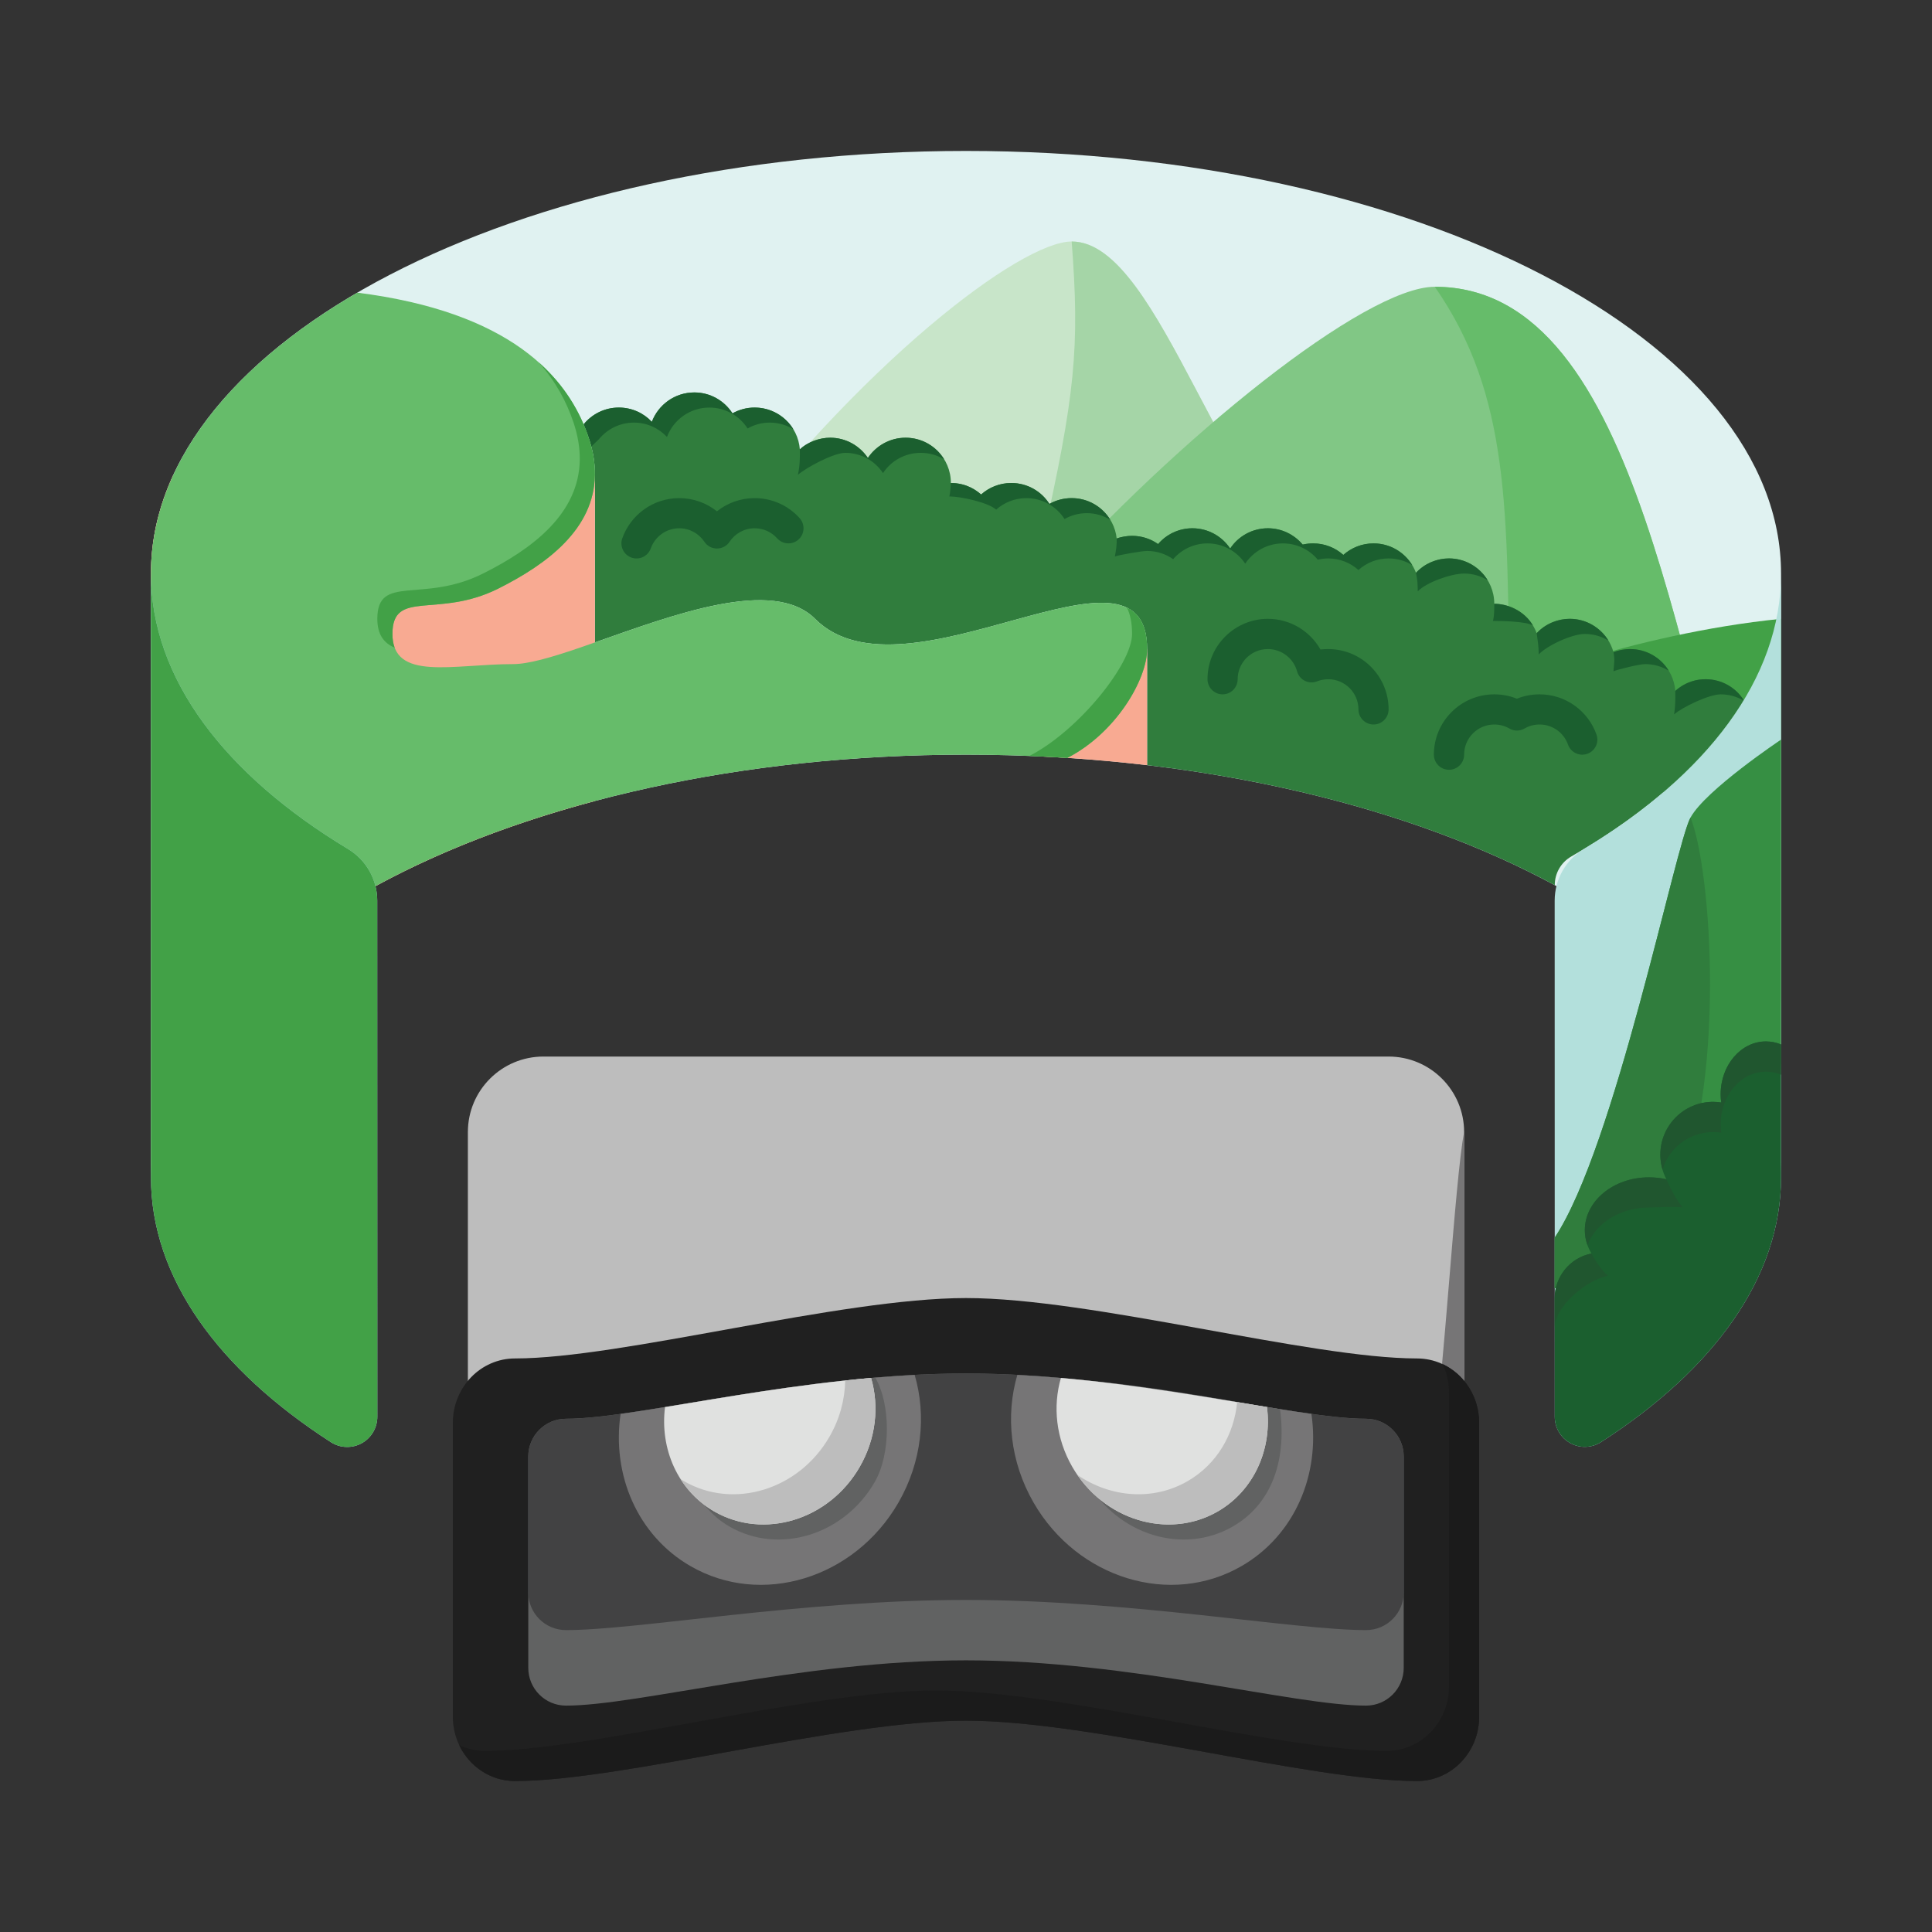 <svg width="23" height="23" viewBox="0 0 23 23" fill="none" xmlns="http://www.w3.org/2000/svg">
<rect x="0" y="0" width="23" height="23" fill="#333333" stroke="none"/>
<path d="M17.43 13.477C17.43 12.98 17.027 12.578 16.531 12.578C14.327 12.578 8.673 12.578 6.469 12.578C5.973 12.578 5.57 12.98 5.57 13.477V18.328C5.57 18.824 5.973 19.227 6.469 19.227H16.531C17.027 19.227 17.43 18.824 17.43 18.328C17.43 17.057 17.43 14.748 17.43 13.477Z" fill="#BDBDBD"/>
<path d="M17.43 18.328C17.43 17.457 17.43 14.347 17.43 13.477C17.322 14.016 17.178 16.531 17.07 17.07V19.586C17.07 19.824 16.976 20.053 16.807 20.221C16.639 20.39 16.41 20.484 16.172 20.484C17.25 20.484 17.43 19.227 17.43 18.328Z" fill="#767576"/>
<path d="M17.609 16.939C17.609 16.515 17.278 16.172 16.869 16.172C15.599 16.172 12.998 15.453 11.5 15.453C10.002 15.453 7.401 16.172 6.131 16.172C5.722 16.172 5.391 16.515 5.391 16.939V20.436C5.391 20.86 5.722 21.203 6.131 21.203C7.401 21.203 10.002 20.484 11.5 20.484C12.998 20.484 15.599 21.203 16.869 21.203C17.278 21.203 17.609 20.86 17.609 20.436C17.609 19.336 17.609 18.039 17.609 16.939Z" fill="#202020"/>
<path d="M17.174 16.239C17.223 16.342 17.25 16.457 17.25 16.579V20.077C17.25 20.5 16.919 20.844 16.51 20.844C15.24 20.844 12.639 20.125 11.141 20.125C9.642 20.125 7.042 20.844 5.772 20.844C5.663 20.844 5.56 20.819 5.467 20.776C5.588 21.029 5.84 21.203 6.131 21.203C7.401 21.203 10.002 20.484 11.5 20.484C12.998 20.484 15.599 21.203 16.869 21.203C17.278 21.203 17.609 20.86 17.609 20.436C17.609 19.336 17.609 18.039 17.609 16.939C17.609 16.627 17.431 16.36 17.174 16.239Z" fill="#1B1B1B"/>
<path d="M16.711 17.34C16.711 17.091 16.51 16.89 16.262 16.89C15.406 16.89 13.453 16.351 11.5 16.351C9.547 16.351 7.594 16.89 6.738 16.89C6.49 16.89 6.289 17.091 6.289 17.34V19.855C6.289 20.104 6.49 20.305 6.738 20.305C7.594 20.305 9.547 19.766 11.5 19.766C13.453 19.766 15.406 20.305 16.262 20.305C16.51 20.305 16.711 20.104 16.711 19.855C16.711 19.095 16.711 18.1 16.711 17.34Z" fill="#616262"/>
<path d="M16.711 17.34C16.711 17.091 16.51 16.89 16.262 16.89C15.406 16.89 13.453 16.351 11.5 16.351C9.547 16.351 7.594 16.89 6.738 16.89C6.49 16.89 6.289 17.091 6.289 17.34V18.957C6.289 19.205 6.49 19.406 6.738 19.406C7.594 19.406 9.547 19.047 11.5 19.047C13.453 19.047 15.406 19.406 16.262 19.406C16.51 19.406 16.711 19.205 16.711 18.957C16.711 18.196 16.711 18.1 16.711 17.34Z" fill="#424243"/>
<path d="M10.889 16.368C11.03 16.85 10.976 17.402 10.695 17.889C10.173 18.793 9.064 19.132 8.22 18.644C7.587 18.279 7.282 17.554 7.388 16.832C8.257 16.712 9.546 16.438 10.889 16.368ZM12.111 16.368C11.97 16.85 12.024 17.402 12.305 17.889C12.827 18.793 13.936 19.132 14.78 18.644C15.413 18.279 15.718 17.554 15.612 16.832C14.742 16.711 13.454 16.438 12.111 16.368V16.368Z" fill="#767576"/>
<path d="M12.848 16.425C12.75 16.761 12.75 17.305 12.946 17.644C13.311 18.276 14.087 18.513 14.677 18.172C15.112 17.921 15.323 17.43 15.239 16.776C14.546 16.663 13.752 16.505 12.848 16.425V16.425ZM10.422 16.404C10.601 16.711 10.609 17.305 10.413 17.644C10.048 18.276 9.272 18.513 8.682 18.172C8.247 17.921 8.021 17.355 8.102 16.72C8.794 16.607 9.518 16.484 10.422 16.404V16.404Z" fill="#616262"/>
<path d="M12.63 16.404C12.532 16.741 12.57 17.125 12.766 17.464C13.131 18.097 13.907 18.333 14.498 17.993C14.932 17.741 15.146 17.247 15.083 16.751C14.39 16.638 13.534 16.484 12.63 16.404V16.404ZM10.37 16.404C10.468 16.741 10.43 17.125 10.234 17.464C9.869 18.097 9.093 18.333 8.502 17.993C8.068 17.741 7.854 17.247 7.917 16.751C8.61 16.638 9.466 16.484 10.37 16.404V16.404Z" fill="#E0E1E0"/>
<path d="M14.728 16.692C14.691 17.079 14.485 17.433 14.138 17.633C13.724 17.872 13.218 17.827 12.827 17.559C13.212 18.12 13.938 18.316 14.498 17.993C14.932 17.741 15.146 17.247 15.083 16.751C14.969 16.732 14.851 16.712 14.728 16.692ZM10.062 16.434C10.164 16.424 10.267 16.413 10.37 16.404C10.468 16.741 10.43 17.125 10.234 17.464C9.869 18.097 9.093 18.333 8.502 17.993C8.335 17.896 8.2 17.763 8.102 17.608C8.115 17.617 8.129 17.625 8.143 17.633C8.733 17.974 9.509 17.737 9.874 17.105C9.998 16.891 10.058 16.66 10.062 16.434Z" fill="#BDBDBD"/>
<path d="M21.203 14.016C21.203 11.239 16.855 8.984 11.5 8.984C6.145 8.984 1.797 11.239 1.797 14.016V6.828C1.797 4.051 6.145 1.797 11.5 1.797C16.855 1.797 21.203 4.051 21.203 6.828V14.016Z" fill="#E0F2F1"/>
<path d="M15.992 7.04C14.9 6.743 13.685 6.551 12.398 6.49C12.103 6.476 11.803 6.469 11.5 6.469C10.433 6.469 9.406 6.558 8.445 6.724C10.242 4.312 12.155 2.875 12.758 2.875C13.836 2.875 14.555 6.198 15.992 7.04Z" fill="#C8E5C9"/>
<path d="M15.992 7.04C14.9 6.743 13.685 6.551 12.398 6.49C12.803 4.698 12.855 4.135 12.758 2.875C13.836 2.875 14.555 6.198 15.992 7.04Z" fill="#A5D5A7"/>
<path d="M12.398 7.029C14.016 5.211 16.251 3.414 17.081 3.414C19.586 3.414 19.945 8.266 20.979 10.961C20.089 8.849 16.636 7.231 12.398 7.029Z" fill="#81C785"/>
<path d="M17.969 8.29C17.942 6.086 17.982 4.713 17.081 3.414C19.586 3.414 19.945 8.266 20.979 10.961C20.537 9.911 19.46 8.983 17.969 8.29Z" fill="#66BC6A"/>
<path d="M17.789 8.209C17.789 8.209 19.406 7.547 21.203 7.367V12.039C21.203 10.506 19.878 9.132 17.789 8.209Z" fill="#42A147"/>
<path d="M13.656 7.727C13.656 6.202 10.781 8.445 9.703 7.367C9.203 6.867 8.006 7.324 7.082 7.648C7.082 6.618 7.082 5.66 7.082 5.66V5.655C7.084 5.518 7.061 5.37 7.008 5.211C6.99 5.158 6.97 5.105 6.948 5.052C7.047 4.93 7.198 4.852 7.367 4.852C7.522 4.852 7.662 4.917 7.76 5.022C7.837 4.818 8.034 4.672 8.266 4.672C8.456 4.672 8.624 4.771 8.72 4.921C8.798 4.877 8.888 4.852 8.984 4.852C9.268 4.852 9.501 5.071 9.522 5.35C9.617 5.263 9.744 5.211 9.883 5.211C10.07 5.211 10.235 5.307 10.332 5.452C10.429 5.307 10.594 5.211 10.781 5.211C11.079 5.211 11.32 5.452 11.32 5.75H11.324C11.46 5.751 11.585 5.803 11.68 5.887C11.775 5.802 11.901 5.75 12.039 5.75C12.23 5.75 12.398 5.849 12.493 5.999C12.571 5.955 12.662 5.93 12.758 5.93C13.036 5.93 13.265 6.14 13.294 6.411C13.351 6.39 13.412 6.379 13.476 6.379C13.592 6.379 13.699 6.415 13.787 6.477C13.885 6.362 14.032 6.289 14.195 6.289C14.383 6.289 14.548 6.385 14.645 6.53C14.741 6.385 14.906 6.289 15.094 6.289C15.26 6.289 15.409 6.365 15.508 6.483C15.548 6.474 15.59 6.469 15.633 6.469C15.771 6.469 15.897 6.521 15.992 6.606C16.088 6.521 16.213 6.469 16.352 6.469C16.583 6.469 16.78 6.614 16.857 6.819C16.955 6.714 17.095 6.648 17.25 6.648C17.547 6.648 17.789 6.89 17.789 7.188H17.792C18.022 7.189 18.218 7.334 18.294 7.538C18.392 7.433 18.532 7.367 18.688 7.367C18.936 7.367 19.145 7.536 19.208 7.764C19.269 7.74 19.336 7.727 19.406 7.727C19.69 7.727 19.923 7.946 19.944 8.225C20.039 8.138 20.166 8.086 20.305 8.086C20.496 8.086 20.664 8.185 20.759 8.336C20.337 9.033 19.629 9.666 18.706 10.196C18.584 10.266 18.509 10.396 18.509 10.537C18.508 10.537 18.508 10.537 18.508 10.537C17.216 9.838 15.54 9.331 13.656 9.109V7.727Z" fill="#307D3D"/>
<path d="M19.944 8.225C20.076 8.109 20.209 8.086 20.305 8.086C20.496 8.086 20.664 8.185 20.759 8.336L20.757 8.34C20.677 8.293 20.584 8.266 20.484 8.266C20.346 8.266 20.026 8.419 19.93 8.505C19.945 8.4 19.945 8.342 19.944 8.225V8.225ZM19.208 7.764C19.274 7.736 19.363 7.727 19.406 7.727C19.601 7.727 19.772 7.83 19.866 7.985C19.785 7.935 19.689 7.906 19.586 7.906C19.516 7.906 19.269 7.967 19.208 7.991C19.214 7.906 19.227 7.854 19.208 7.764V7.764ZM18.294 7.538C18.395 7.426 18.549 7.367 18.688 7.367C18.882 7.367 19.053 7.471 19.148 7.626C19.066 7.576 18.97 7.547 18.867 7.547C18.712 7.547 18.416 7.686 18.318 7.791C18.318 7.693 18.305 7.621 18.294 7.538V7.538ZM7.127 5.232C7.097 5.262 7.072 5.283 7.039 5.316C7.016 5.211 6.97 5.105 6.948 5.052C7.047 4.93 7.198 4.852 7.367 4.852C7.522 4.852 7.662 4.917 7.76 5.022C7.837 4.818 8.034 4.672 8.266 4.672C8.456 4.672 8.624 4.771 8.72 4.921C8.798 4.877 8.888 4.852 8.984 4.852C9.179 4.852 9.35 4.955 9.445 5.11C9.363 5.06 9.267 5.031 9.164 5.031C9.068 5.031 8.978 5.056 8.9 5.101C8.804 4.951 8.636 4.852 8.445 4.852C8.214 4.852 8.017 4.997 7.94 5.202C7.842 5.097 7.702 5.031 7.547 5.031C7.377 5.031 7.226 5.11 7.127 5.232ZM17.789 7.188C17.939 7.188 18.148 7.269 18.249 7.446C18.169 7.397 17.878 7.392 17.776 7.392C17.776 7.392 17.772 7.395 17.773 7.392C17.789 7.335 17.789 7.257 17.789 7.188ZM16.857 6.819C16.961 6.706 17.112 6.648 17.25 6.648C17.445 6.648 17.615 6.752 17.71 6.907C17.629 6.857 17.532 6.828 17.43 6.828C17.275 6.828 16.976 6.935 16.878 7.04C16.877 6.953 16.876 6.913 16.857 6.819V6.819ZM13.294 6.411C13.342 6.391 13.424 6.379 13.476 6.379C13.592 6.379 13.699 6.415 13.787 6.477C13.885 6.362 14.032 6.289 14.195 6.289C14.383 6.289 14.548 6.385 14.645 6.53C14.741 6.385 14.906 6.289 15.094 6.289C15.26 6.289 15.409 6.365 15.508 6.483C15.548 6.474 15.59 6.469 15.633 6.469C15.771 6.469 15.897 6.521 15.992 6.606C16.088 6.521 16.213 6.469 16.352 6.469C16.546 6.469 16.717 6.572 16.812 6.727C16.73 6.677 16.634 6.648 16.531 6.648C16.393 6.648 16.267 6.7 16.172 6.786C16.076 6.7 15.95 6.648 15.812 6.648C15.77 6.648 15.728 6.653 15.688 6.663C15.589 6.544 15.44 6.469 15.273 6.469C15.086 6.469 14.921 6.565 14.824 6.71C14.727 6.565 14.562 6.469 14.375 6.469C14.211 6.469 14.065 6.542 13.966 6.657C13.879 6.595 13.772 6.559 13.656 6.559C13.592 6.559 13.329 6.605 13.272 6.625C13.286 6.554 13.297 6.482 13.294 6.411V6.411ZM11.32 5.75C11.507 5.75 11.622 5.836 11.68 5.887C11.775 5.802 11.901 5.75 12.039 5.75C12.23 5.75 12.398 5.849 12.493 5.999C12.571 5.955 12.662 5.93 12.758 5.93C12.953 5.93 13.123 6.033 13.218 6.188C13.136 6.138 13.04 6.109 12.938 6.109C12.841 6.109 12.751 6.135 12.673 6.179C12.577 6.029 12.409 5.93 12.219 5.93C12.081 5.93 11.955 5.982 11.859 6.067C11.765 5.982 11.443 5.911 11.306 5.91C11.306 5.91 11.302 5.913 11.302 5.91C11.313 5.855 11.317 5.808 11.32 5.75ZM9.522 5.35C9.62 5.255 9.774 5.211 9.883 5.211C10.07 5.211 10.235 5.307 10.332 5.452C10.429 5.307 10.594 5.211 10.781 5.211C10.976 5.211 11.147 5.314 11.241 5.47C11.16 5.419 11.064 5.391 10.961 5.391C10.774 5.391 10.608 5.486 10.512 5.632C10.415 5.486 10.25 5.391 10.062 5.391C9.924 5.391 9.595 5.567 9.499 5.653C9.523 5.537 9.523 5.463 9.522 5.35Z" fill="#1B5F2F"/>
<path d="M2.06 5.66H7.082C7.082 5.66 7.083 8.305 7.083 9.536C3.946 10.37 1.797 12.063 1.797 14.016V6.828C1.797 6.426 1.888 6.035 2.06 5.66V5.66Z" fill="#F8AA92"/>
<path d="M13.656 9.109C13.246 9.061 12.826 9.026 12.398 9.006V7.727H13.656V9.109Z" fill="#F8AA92"/>
<path d="M4.254 3.484C6.049 3.711 6.758 4.461 7.008 5.211C7.061 5.37 7.084 5.518 7.082 5.656C7.072 6.295 6.521 6.712 5.93 7.008C5.211 7.367 4.672 7.008 4.672 7.547C4.672 8.115 5.391 7.906 6.109 7.906C6.828 7.906 8.984 6.648 9.703 7.367C10.781 8.445 13.656 6.202 13.656 7.727C13.656 8.086 13.287 8.725 12.706 9.023C12.31 8.998 11.908 8.984 11.5 8.984C6.145 8.984 1.797 11.239 1.797 14.016V6.828C1.797 5.545 2.726 4.373 4.254 3.484Z" fill="#66BC6A"/>
<path d="M13.416 7.234C13.568 7.308 13.656 7.459 13.656 7.727C13.656 8.086 13.287 8.725 12.706 9.023C12.433 9.005 12.401 9.006 12.255 8.999C12.836 8.702 13.477 7.906 13.477 7.547C13.477 7.417 13.456 7.314 13.416 7.234ZM6.414 4.314C6.721 4.588 6.904 4.899 7.008 5.211C7.061 5.37 7.084 5.518 7.082 5.656C7.072 6.295 6.521 6.712 5.93 7.008C5.211 7.367 4.672 7.008 4.672 7.547C4.672 7.611 4.681 7.664 4.698 7.71C4.569 7.656 4.492 7.553 4.492 7.367C4.492 6.828 5.031 7.188 5.75 6.828C6.342 6.532 6.892 6.115 6.902 5.476C6.904 5.338 6.881 5.19 6.828 5.031C6.746 4.786 6.616 4.541 6.414 4.314V4.314Z" fill="#42A147"/>
<path d="M14.734 8.086C14.734 7.994 14.769 7.91 14.826 7.846C14.892 7.773 14.987 7.727 15.094 7.727C15.259 7.727 15.399 7.839 15.441 7.991C15.454 8.041 15.488 8.082 15.534 8.105C15.579 8.128 15.633 8.13 15.68 8.111C15.721 8.095 15.766 8.086 15.812 8.086C16.011 8.086 16.172 8.247 16.172 8.445C16.172 8.544 16.252 8.625 16.352 8.625C16.451 8.625 16.531 8.544 16.531 8.445C16.531 8.049 16.209 7.727 15.812 7.727C15.781 7.727 15.75 7.729 15.72 7.732C15.596 7.515 15.362 7.367 15.094 7.367C14.881 7.367 14.69 7.46 14.558 7.607C14.444 7.734 14.375 7.902 14.375 8.086C14.375 8.185 14.456 8.266 14.555 8.266C14.654 8.266 14.734 8.185 14.734 8.086V8.086Z" fill="#1B5F2F"/>
<path d="M17.43 8.984C17.43 8.786 17.591 8.625 17.789 8.625C17.855 8.625 17.916 8.642 17.969 8.673C18.024 8.705 18.093 8.705 18.149 8.673C18.201 8.642 18.263 8.625 18.328 8.625C18.485 8.625 18.618 8.725 18.667 8.865C18.7 8.958 18.803 9.007 18.896 8.974C18.99 8.941 19.039 8.838 19.006 8.745C18.907 8.466 18.641 8.266 18.328 8.266C18.233 8.266 18.142 8.284 18.058 8.318C17.975 8.284 17.884 8.266 17.789 8.266C17.392 8.266 17.07 8.588 17.07 8.984C17.07 9.084 17.151 9.164 17.25 9.164C17.349 9.164 17.43 9.084 17.43 8.984V8.984Z" fill="#1B5F2F"/>
<path d="M7.747 6.529C7.797 6.389 7.93 6.289 8.086 6.289C8.211 6.289 8.321 6.353 8.386 6.45C8.419 6.5 8.475 6.53 8.535 6.53C8.595 6.53 8.652 6.5 8.685 6.45C8.749 6.353 8.859 6.289 8.984 6.289C9.091 6.289 9.186 6.335 9.252 6.409C9.319 6.483 9.432 6.489 9.506 6.423C9.58 6.357 9.586 6.243 9.52 6.169C9.388 6.022 9.197 5.93 8.984 5.93C8.815 5.93 8.658 5.989 8.535 6.087C8.412 5.989 8.256 5.93 8.086 5.93C7.773 5.93 7.507 6.13 7.408 6.409C7.375 6.502 7.424 6.605 7.518 6.638C7.611 6.671 7.714 6.622 7.747 6.529V6.529Z" fill="#1B5F2F"/>
<path d="M4.492 16.866C4.492 16.998 4.42 17.119 4.305 17.182C4.189 17.245 4.049 17.24 3.938 17.168C2.599 16.305 1.797 15.208 1.797 14.016V6.828C1.797 8.08 2.681 9.226 4.143 10.107C4.359 10.237 4.491 10.47 4.491 10.722C4.492 13.072 4.492 14.605 4.492 16.866V16.866ZM18.508 10.722C18.508 10.47 18.64 10.236 18.857 10.106C20.319 9.226 21.203 8.08 21.203 6.828V14.016C21.203 15.208 20.401 16.305 19.061 17.167C18.951 17.238 18.811 17.244 18.696 17.181C18.58 17.118 18.509 16.997 18.509 16.866C18.508 14.768 18.508 13.354 18.508 10.722V10.722Z" fill="#B3E0DC"/>
<path d="M18.508 14.734C19.227 13.656 19.945 10.062 20.125 9.733C20.305 9.404 21.203 8.805 21.203 8.805V12.578C21.203 13.927 20.177 14.434 18.508 15.338V14.734Z" fill="#368F43"/>
<path d="M18.508 14.735C19.227 13.656 19.945 10.063 20.125 9.733C20.369 10.323 20.575 12.936 19.903 14.375C19.513 14.725 19.044 15.048 18.508 15.338V14.735Z" fill="#307D3D"/>
<path d="M18.508 15.453C18.508 15.19 18.697 14.971 18.946 14.923C18.896 14.839 18.867 14.745 18.867 14.645C18.867 14.297 19.209 14.016 19.631 14.016C19.703 14.016 19.772 14.024 19.838 14.039C19.792 13.951 19.766 13.852 19.766 13.746C19.766 13.399 20.047 13.117 20.395 13.117C20.427 13.117 20.459 13.12 20.491 13.125C20.486 13.093 20.484 13.06 20.484 13.027C20.484 12.68 20.726 12.398 21.023 12.398C21.087 12.398 21.147 12.411 21.203 12.434V14.016C21.203 15.208 20.401 16.305 19.061 17.167C18.951 17.238 18.811 17.244 18.696 17.181C18.58 17.118 18.509 16.997 18.509 16.866C18.508 16.365 18.508 15.902 18.508 15.453V15.453Z" fill="#1B5F2F"/>
<path d="M18.946 14.923C18.985 14.999 19.064 15.12 19.142 15.188C18.894 15.235 18.509 15.547 18.508 15.809C18.508 15.689 18.508 15.571 18.508 15.453C18.508 15.217 18.679 14.973 18.946 14.923ZM18.899 14.824C18.878 14.767 18.867 14.707 18.867 14.645C18.867 14.297 19.209 14.016 19.631 14.016C19.679 14.016 19.766 14.021 19.838 14.039C19.896 14.169 19.945 14.263 20.031 14.375C19.965 14.36 19.703 14.375 19.631 14.375C19.285 14.375 18.993 14.565 18.899 14.824ZM19.792 13.926C19.775 13.869 19.766 13.808 19.766 13.746C19.766 13.399 20.047 13.117 20.395 13.117C20.427 13.117 20.459 13.12 20.491 13.125C20.486 13.093 20.484 13.06 20.484 13.027C20.484 12.68 20.726 12.398 21.023 12.398C21.087 12.398 21.147 12.411 21.203 12.434V12.794C21.147 12.77 21.087 12.758 21.023 12.758C20.726 12.758 20.484 13.04 20.484 13.387C20.484 13.42 20.486 13.452 20.491 13.484C20.459 13.479 20.427 13.477 20.395 13.477C20.11 13.477 19.869 13.666 19.792 13.926Z" fill="#20562F"/>
<path d="M4.492 16.866C4.492 16.998 4.42 17.119 4.305 17.182C4.189 17.245 4.049 17.24 3.938 17.168C2.599 16.305 1.797 15.208 1.797 14.016V6.828C1.797 8.08 2.681 9.226 4.143 10.107C4.359 10.237 4.491 10.47 4.491 10.722C4.492 13.072 4.492 14.605 4.492 16.866V16.866Z" fill="#42A147"/>
</svg>
